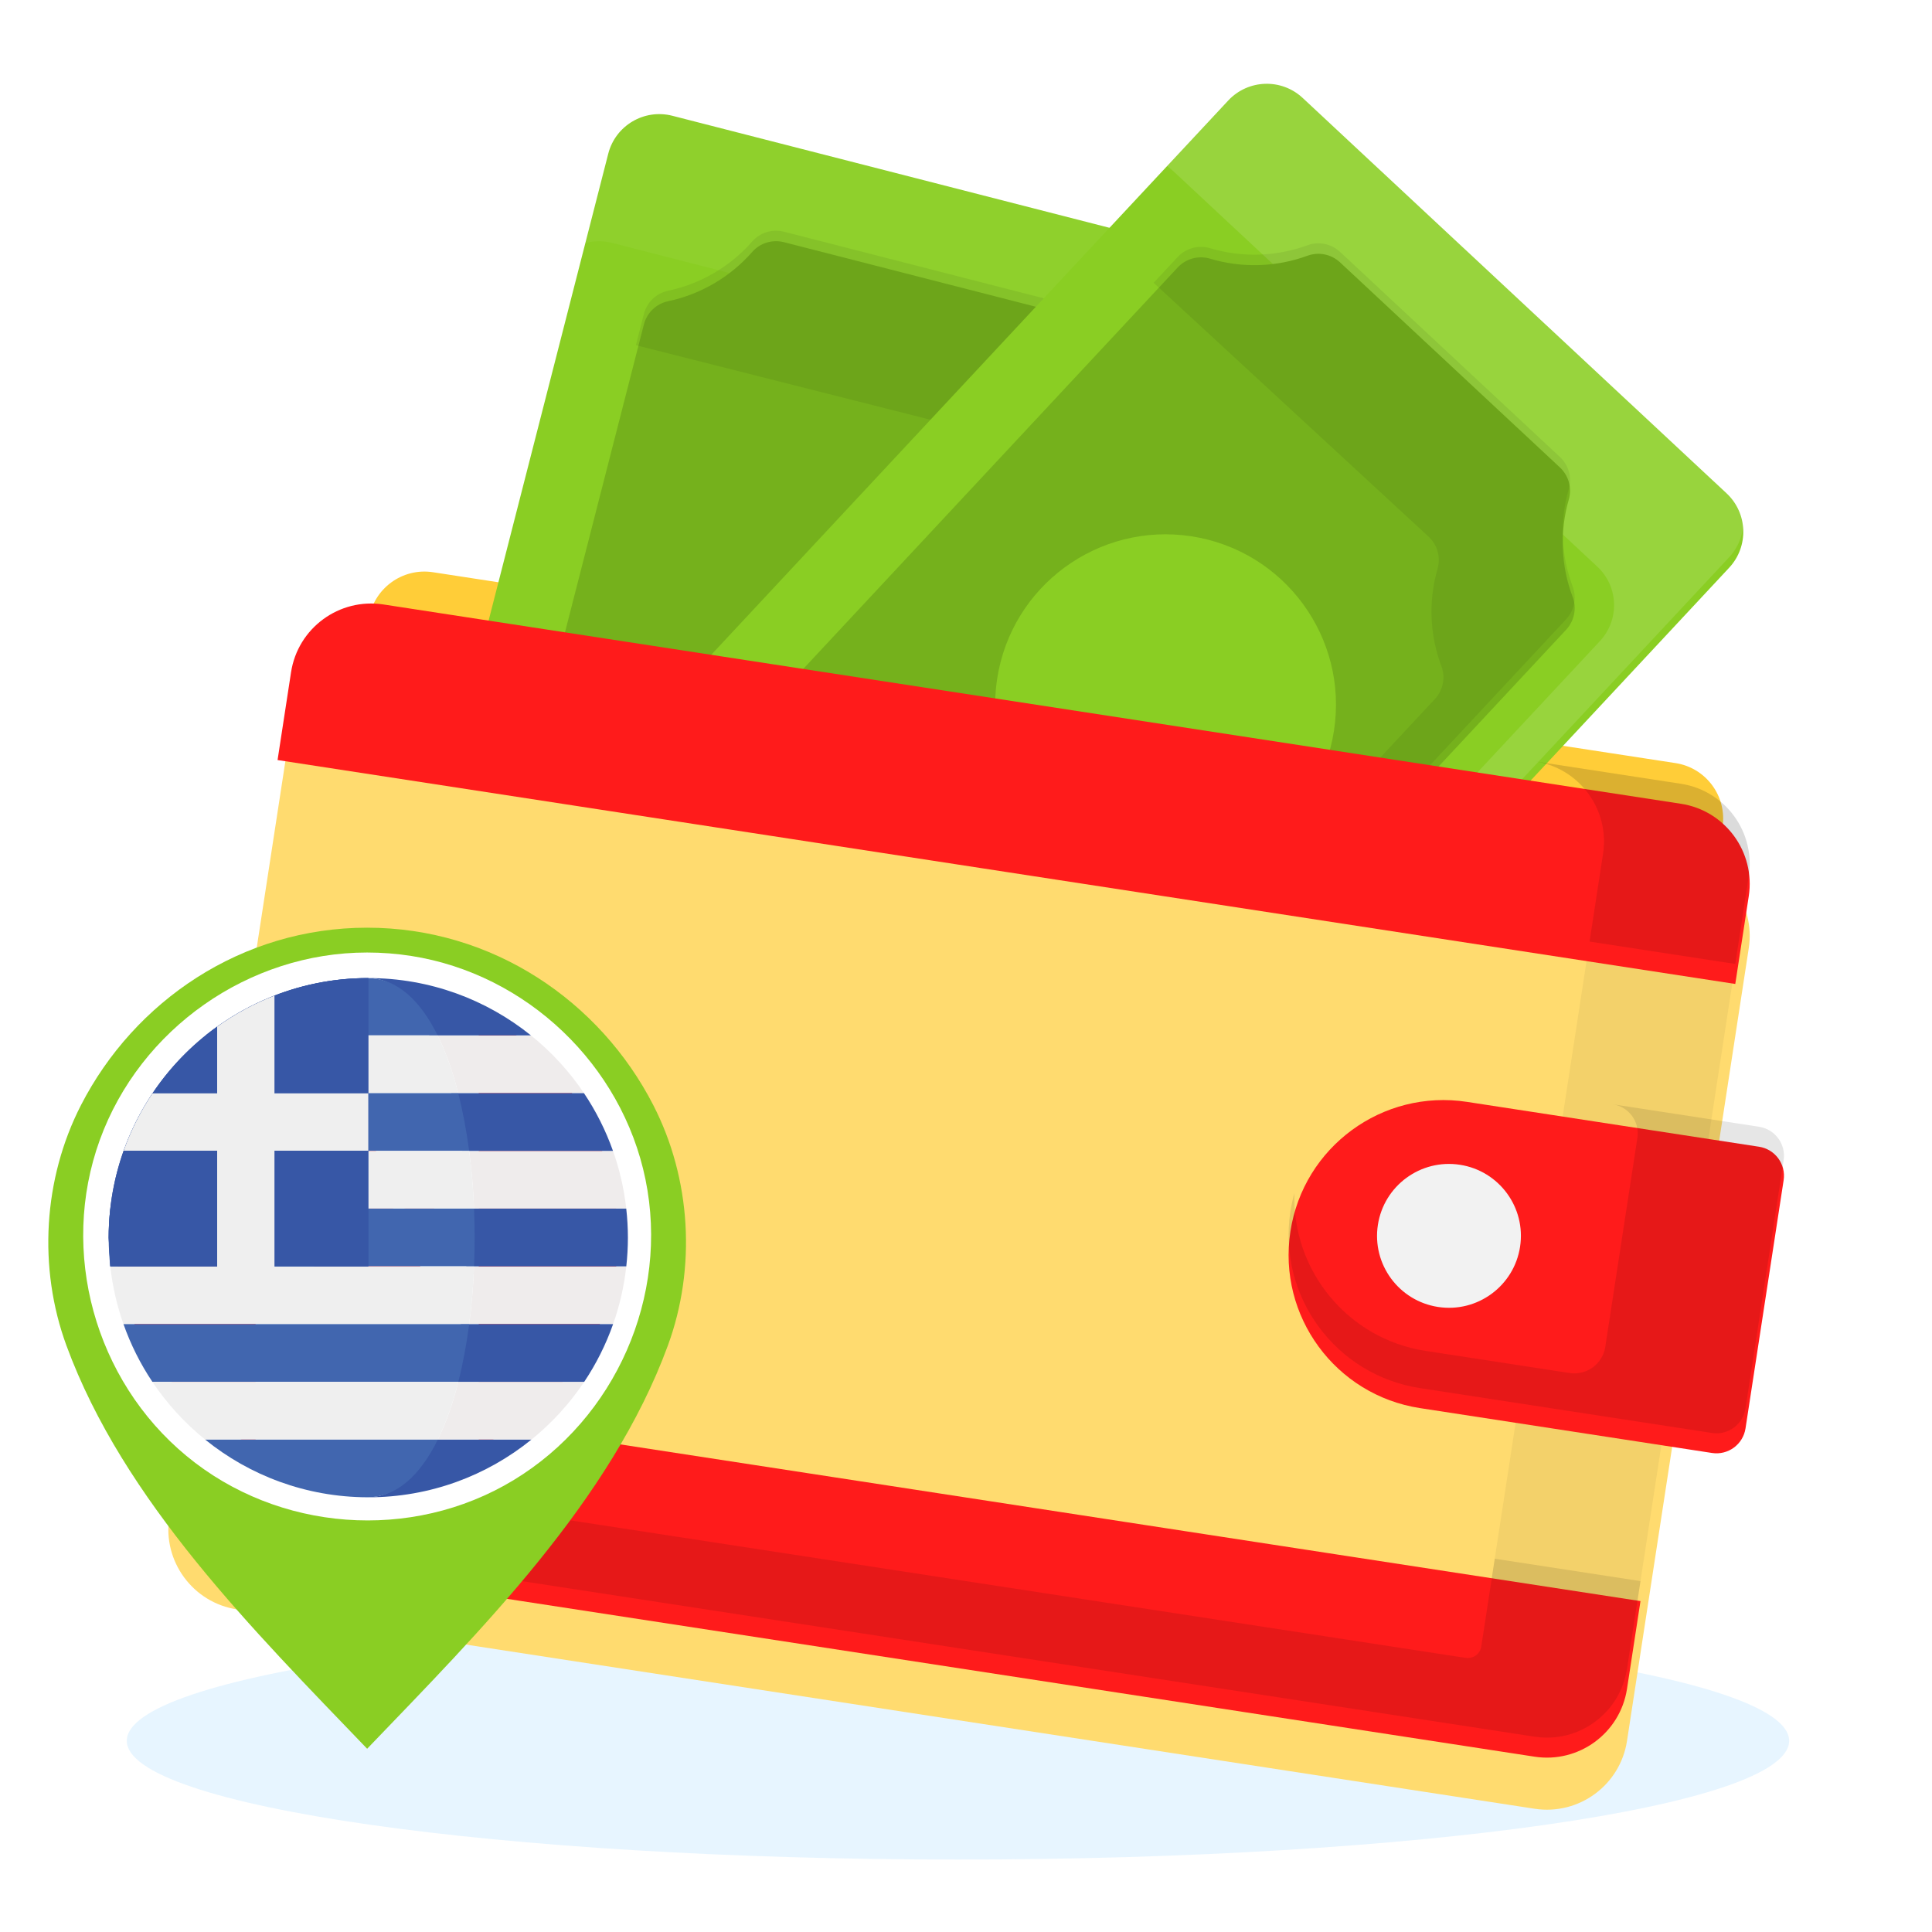 <?xml version="1.0" encoding="UTF-8"?> <svg xmlns="http://www.w3.org/2000/svg" width="320" height="320" viewBox="0 0 320 320" fill="none"><g clip-path="url(#clip0_2119_13116)"><path d="M158.669 308C234.702 308 296.339 299.195 296.339 288.333C296.339 277.471 234.702 268.666 158.669 268.666C82.637 268.666 21 277.471 21 288.333C21 299.195 82.637 308 158.669 308Z" fill="#C4E7FF" fill-opacity="0.4"></path><g filter="url(#filter0_ii_2119_13116)"><path d="M277.517 114.458L71.713 82.844C66.632 82.064 61.881 85.55 61.101 90.631L58.081 110.287C57.652 113.078 59.568 115.689 62.36 116.118L276.452 149.005C279.244 149.434 281.855 147.518 282.284 144.726L285.304 125.07C286.083 119.99 282.598 115.238 277.517 114.458Z" fill="#FFCD38"></path></g><g filter="url(#filter1_ii_2119_13116)"><path d="M210.649 51.892L163.029 237.705C161.833 242.372 157.08 245.186 152.412 243.99L59.411 220.156C54.743 218.96 51.929 214.206 53.126 209.538L100.745 23.726C101.941 19.059 106.695 16.245 111.363 17.441L204.364 41.275C209.031 42.471 211.845 47.224 210.649 51.892Z" fill="#8ACE23"></path></g><path d="M204.364 41.275L111.363 17.44C106.695 16.244 101.941 19.058 100.745 23.726L96.473 40.397C98 39.895 99.681 39.8 101.354 40.229L194.355 64.063C199.022 65.26 201.836 70.013 200.64 74.681L157.293 243.823C160.027 242.924 162.262 240.7 163.029 237.705L210.648 51.893C211.845 47.225 209.031 42.471 204.364 41.275Z" fill="white" fill-opacity="0.04"></path><g filter="url(#filter2_ii_2119_13116)"><path d="M106.644 52.017L71.904 187.572C71.407 189.513 72.04 191.575 73.559 192.881C77.745 196.478 80.665 201.359 81.854 206.746C82.282 208.683 83.78 210.203 85.7 210.695L133.912 223.05C135.832 223.543 137.877 222.93 139.182 221.438C142.816 217.288 147.723 214.412 153.124 213.272C155.084 212.858 156.631 211.354 157.128 209.414L191.867 73.859C192.364 71.918 191.732 69.856 190.213 68.55C186.026 64.953 183.106 60.071 181.917 54.684C181.49 52.749 179.992 51.228 178.071 50.736L129.86 38.381C127.94 37.888 125.895 38.501 124.589 39.993C120.956 44.143 116.048 47.019 110.647 48.159C108.688 48.573 107.141 50.077 106.644 52.017Z" fill="#75B11C"></path></g><path d="M190.214 68.55C186.028 64.953 183.108 60.072 181.919 54.685C181.491 52.748 179.993 51.228 178.073 50.736L129.862 38.381C127.941 37.888 125.896 38.501 124.59 39.993C120.957 44.143 116.049 47.019 110.648 48.16C108.688 48.573 107.142 50.077 106.645 52.017L105.322 57.178L167.821 72.991C169.741 73.484 171.24 75.004 171.667 76.94C172.856 82.326 175.776 87.208 179.962 90.806C181.482 92.111 182.114 94.174 181.617 96.114L151.487 213.68C152.028 213.528 152.574 213.389 153.125 213.272C155.085 212.858 156.632 211.354 157.129 209.414L191.868 73.859C192.366 71.918 191.733 69.856 190.214 68.55Z" fill="black" fill-opacity="0.07"></path><g filter="url(#filter3_ii_2119_13116)"><path d="M286.4 92.302L155.565 232.574C152.279 236.097 146.758 236.29 143.234 233.003L73.027 167.519C69.503 164.232 69.311 158.711 72.597 155.188L203.432 14.916C206.719 11.393 212.24 11.2 215.763 14.487L285.971 79.971C289.494 83.257 289.686 88.778 286.4 92.302Z" fill="#8ACE23"></path></g><path d="M285.972 79.971L215.764 14.487C212.241 11.2 206.72 11.392 203.433 14.916L192.242 26.915C192.996 27.284 193.711 27.768 194.357 28.37L264.565 93.855C268.088 97.141 268.281 102.662 264.994 106.186L145.351 234.459C148.71 236.105 152.883 235.452 155.566 232.574L286.401 92.302C289.687 88.778 289.495 83.257 285.972 79.971Z" fill="white" fill-opacity="0.12"></path><g filter="url(#filter4_ii_2119_13116)"><path d="M195.054 42.575L99.607 144.907C98.24 146.372 97.808 148.485 98.515 150.359C100.466 155.522 100.69 161.206 99.152 166.504C98.6 168.408 99.186 170.46 100.636 171.812L137.031 205.759C138.481 207.111 140.569 207.554 142.43 206.87C147.609 204.968 153.293 204.796 158.581 206.382C160.499 206.958 162.577 206.379 163.944 204.914L259.391 102.583C260.757 101.118 261.19 99.005 260.482 97.131C258.531 91.967 258.307 86.284 259.845 80.986C260.397 79.082 259.811 77.03 258.362 75.678L221.966 41.731C220.516 40.378 218.428 39.936 216.567 40.62C211.389 42.522 205.704 42.694 200.417 41.108C198.499 40.531 196.42 41.11 195.054 42.575Z" fill="#75B11C"></path></g><path d="M260.483 97.131C258.532 91.967 258.309 86.284 259.846 80.986C260.398 79.082 259.812 77.03 258.362 75.677L221.967 41.731C220.517 40.379 218.429 39.936 216.568 40.62C211.39 42.522 205.705 42.694 200.418 41.107C198.499 40.531 196.421 41.11 195.054 42.575L191.077 46.839L236.62 88.889C238.07 90.242 238.657 92.294 238.104 94.198C236.567 99.495 236.79 105.179 238.741 110.342C239.448 112.216 239.016 114.33 237.649 115.794L154.015 205.463C155.556 205.63 157.085 205.933 158.582 206.383C160.5 206.959 162.578 206.38 163.945 204.915L259.392 102.583C260.758 101.118 261.191 99.005 260.483 97.131Z" fill="black" fill-opacity="0.07"></path><g filter="url(#filter5_ii_2119_13116)"><path d="M188.769 142.885C204.176 145.252 218.584 134.681 220.951 119.274C223.317 103.867 212.746 89.459 197.34 87.093C181.933 84.726 167.525 95.297 165.158 110.704C162.792 126.11 173.363 140.519 188.769 142.885Z" fill="#8ACE23"></path></g><g filter="url(#filter6_ii_2119_13116)"><path d="M254.176 287.651L39.267 254.639C31.94 253.514 26.912 246.661 28.038 239.334L48.206 108.037C49.332 100.709 56.184 95.681 63.512 96.807L278.42 129.819C285.748 130.944 290.776 137.797 289.65 145.125L269.482 276.421C268.356 283.749 261.504 288.777 254.176 287.651Z" fill="#FFDB6F"></path></g><path d="M278.42 129.819L254.283 126.111C261.61 127.237 266.638 134.09 265.513 141.417L245.344 272.714C244.219 280.041 237.366 285.069 230.039 283.943L254.176 287.651C261.503 288.777 268.356 283.749 269.481 276.422L289.649 145.125C290.775 137.797 285.747 130.945 278.42 129.819Z" fill="black" fill-opacity="0.05"></path><g filter="url(#filter7_ii_2119_13116)"><path d="M291.358 186.625L242.988 179.195C228.981 177.043 215.883 186.654 213.731 200.66C211.58 214.667 221.19 227.765 235.197 229.917L283.567 237.347C286.221 237.755 288.704 235.933 289.112 233.278L295.426 192.17C295.834 189.516 294.013 187.033 291.358 186.625Z" fill="#FF1B1B"></path></g><path d="M291.358 186.625L267.136 182.904C269.791 183.312 271.612 185.795 271.204 188.449L265.886 223.075C265.451 225.906 262.803 227.849 259.972 227.414L236.143 223.754C223.18 221.763 213.991 210.394 214.398 197.608C214.12 198.6 213.892 199.616 213.731 200.66C211.58 214.666 221.19 227.765 235.197 229.916L259.344 233.625L283.567 237.346C286.221 237.754 288.704 235.933 289.112 233.278L290.058 227.115L295.426 192.17C295.835 189.516 294.013 187.033 291.358 186.625Z" fill="black" fill-opacity="0.1"></path><g filter="url(#filter8_ii_2119_13116)"><path d="M278.42 129.819L63.512 96.807C56.184 95.682 49.332 100.709 48.206 108.037L45.973 122.576L287.417 159.664L289.65 145.125C290.775 137.797 285.748 130.945 278.42 129.819Z" fill="#FF1B1B"></path></g><path d="M288.524 137.358C288.155 136.579 287.713 135.839 287.205 135.146C287.199 135.138 287.193 135.131 287.187 135.122C286.683 134.439 286.116 133.803 285.49 133.224C285.332 133.078 285.17 132.935 285.005 132.796C284.759 132.59 284.503 132.395 284.241 132.206C284.072 132.083 283.9 131.965 283.724 131.85C282.169 130.831 280.378 130.119 278.42 129.818L254.285 126.111C261.612 127.237 266.639 134.089 265.513 141.416L263.28 155.955L287.417 159.663L289.65 145.124C290.002 142.834 289.752 140.591 289.02 138.554C288.874 138.147 288.708 137.748 288.524 137.358Z" fill="black" fill-opacity="0.1"></path><g filter="url(#filter9_ii_2119_13116)"><path d="M39.268 254.639L254.176 287.651C261.504 288.777 268.356 283.749 269.482 276.421L271.715 261.882L30.271 224.794L28.038 239.334C26.913 246.661 31.94 253.514 39.268 254.639Z" fill="#FF1B1B"></path></g><path d="M247.579 258.174L245.345 272.714C245.344 272.722 245.343 272.729 245.342 272.736C245.151 273.961 243.975 274.782 242.75 274.594L40.964 243.598C33.636 242.472 28.609 235.619 29.734 228.292L28.038 239.333C26.913 246.661 31.94 253.514 39.268 254.639L230.04 283.943L254.177 287.651C254.439 287.691 254.7 287.721 254.96 287.746C255.042 287.754 255.123 287.759 255.204 287.765C255.386 287.779 255.567 287.79 255.749 287.796C255.838 287.799 255.928 287.801 256.018 287.803C256.199 287.806 256.379 287.805 256.558 287.801C256.637 287.799 256.717 287.798 256.797 287.795C257.051 287.784 257.304 287.768 257.555 287.743L257.556 287.743C257.667 287.732 257.775 287.716 257.885 287.702C258.433 287.633 258.973 287.536 259.501 287.402C259.713 287.349 259.922 287.29 260.13 287.227C260.338 287.163 260.543 287.095 260.747 287.022L260.747 287.021C261.154 286.875 261.553 286.709 261.942 286.526L261.943 286.525L261.943 286.525C262.275 286.368 262.598 286.195 262.914 286.012C262.929 286.004 262.945 285.995 262.959 285.987C263.28 285.8 263.592 285.599 263.897 285.386C264.255 285.136 264.601 284.869 264.934 284.585L264.934 284.584C265.453 284.14 265.941 283.657 266.389 283.137C266.401 283.123 266.414 283.109 266.426 283.095C266.591 282.902 266.753 282.705 266.907 282.502C266.907 282.502 266.908 282.501 266.909 282.5L266.909 282.499C267.32 281.958 267.691 281.382 268.019 280.777C268.056 280.708 268.091 280.637 268.127 280.568C268.208 280.413 268.286 280.256 268.361 280.097C268.398 280.016 268.436 279.935 268.472 279.854C268.544 279.694 268.612 279.531 268.677 279.367C268.707 279.292 268.738 279.218 268.766 279.142C268.856 278.906 268.941 278.666 269.017 278.423C269.017 278.421 269.018 278.42 269.018 278.419L269.018 278.417C269.108 278.132 269.185 277.841 269.255 277.547C269.273 277.473 269.29 277.399 269.308 277.324C269.374 277.027 269.434 276.727 269.481 276.421L271.177 265.38L271.715 261.882L247.579 258.174Z" fill="black" fill-opacity="0.1"></path><path d="M238.187 216.473C244.691 217.472 250.773 213.009 251.771 206.506C252.77 200.002 248.308 193.921 241.805 192.922C235.301 191.923 229.219 196.385 228.22 202.888C227.221 209.392 231.684 215.474 238.187 216.473Z" fill="#F2F2F2"></path><g filter="url(#filter10_ii_2119_13116)"><path d="M60.806 152C81.625 152.001 99.374 164.186 108.209 181.393C114.462 193.57 115.343 208.345 110.618 221.215C101.17 246.945 79.579 268.437 60.816 287.988V288C60.815 287.998 60.812 287.996 60.811 287.994C60.809 287.996 60.807 287.998 60.806 288V287.988C42.043 268.437 20.453 246.945 11.005 221.215C6.279 208.345 7.161 193.57 13.413 181.393C22.247 164.189 39.991 152.005 60.806 152ZM60.811 178.915C46.077 178.919 34.096 190.519 34.096 205.253C34.096 219.808 46.177 232.354 60.811 232.358C75.445 232.355 87.526 219.809 87.526 205.253C87.526 190.518 75.545 178.918 60.811 178.915Z" fill="#8ACE23"></path></g><path d="M60.812 247.299C84.285 247.299 103.312 228.271 103.312 204.799C103.312 181.327 84.285 162.299 60.812 162.299C37.34 162.299 18.312 181.327 18.312 204.799C18.312 228.271 37.34 247.299 60.812 247.299Z" fill="white"></path><g filter="url(#filter11_i_2119_13116)"><path d="M103.313 204.799C103.313 187.949 93.507 173.39 79.291 166.516V243.081C93.507 236.208 103.313 221.648 103.313 204.799Z" fill="#FF1B1B"></path></g><g filter="url(#filter12_i_2119_13116)"><path d="M18.312 204.799C18.312 221.648 28.118 236.207 42.334 243.082V166.516C28.118 173.39 18.312 187.949 18.312 204.799Z" fill="#FF1B1B"></path></g><g filter="url(#filter13_i_2119_13116)"><path d="M68.205 210.343L75.596 206.647L71.901 204.799V201.103L64.51 204.799L68.205 197.408H64.51L60.814 191.864L57.118 197.408H53.422L57.118 204.799L49.727 201.103V204.799L46.031 206.647L53.422 210.343L51.575 214.038H58.966V219.582H62.661V214.038H70.053L68.205 210.343Z" fill="#FF1B1B"></path></g><path d="M60.793 157.766C41.205 157.766 23.221 170.397 16.538 188.792C9.806 207.326 15.703 228.592 30.875 241.139C46.078 253.713 68.16 255.383 85.056 245.163C101.957 234.939 110.882 214.701 106.909 195.339C103.017 176.376 87.246 161.329 68.11 158.333C65.689 157.954 63.24 157.766 60.793 157.766ZM98.688 221.908C90.655 239.708 70.603 249.746 51.545 245.389C36.878 242.037 24.88 230.577 20.791 216.119C16.608 201.335 21.144 185.093 32.324 174.568C44.419 163.182 62.651 160.073 77.831 166.919C95.954 175.091 105.98 195.644 101.113 214.956C100.512 217.34 99.692 219.665 98.688 221.908C99.097 220.993 98.133 223.137 98.688 221.908Z" fill="white"></path><path d="M33.996 238.453H88.005C88.012 238.448 88.018 238.444 88.024 238.439H33.978C33.984 238.444 33.991 238.449 33.996 238.453Z" fill="#3757A6"></path><g clip-path="url(#clip1_2119_13116)"><path d="M33.996 238.453H88.006C88.013 238.448 88.018 238.444 88.024 238.439H33.978C33.984 238.444 33.991 238.448 33.996 238.453Z" fill="#3757A6"></path><path d="M75.896 181.059H96.724C94.294 177.443 91.328 174.221 87.942 171.496H72.486C73.851 174.254 74.986 177.495 75.896 181.059Z" fill="#EFECEC"></path><path d="M78.522 200.185H103.727C103.357 196.869 102.61 193.666 101.531 190.622H77.707C78.116 193.722 78.388 196.935 78.522 200.185Z" fill="#EFECEC"></path><path d="M77.715 219.313H101.551C102.626 216.267 103.369 213.066 103.734 209.749H78.524C78.391 212.999 78.122 216.211 77.715 219.313Z" fill="#EFECEC"></path><path d="M72.518 238.439H88.025C91.394 235.712 94.346 232.488 96.763 228.876H75.912C75.007 232.438 73.877 235.678 72.518 238.439Z" fill="#EFECEC"></path><path d="M71.125 171.496H87.941C80.569 165.56 71.203 162 61 162H60.999C60.954 162 60.91 162.003 60.865 162.003C65.745 162.029 68.257 165.694 71.125 171.496Z" fill="#3757A6"></path><path d="M76.556 190.622H101.528C100.32 187.216 98.701 184.007 96.722 181.059H74.746C75.51 184.052 76.113 187.27 76.556 190.622Z" fill="#3757A6"></path><path d="M103.726 200.185H77.236C77.369 203.363 77.37 206.572 77.239 209.749H103.734C103.905 208.188 104 206.606 104 205C104 203.372 103.903 201.767 103.726 200.185Z" fill="#3757A6"></path><path d="M74.527 228.876H96.762C98.735 225.926 100.348 222.717 101.55 219.313H76.331C75.889 222.664 75.287 225.882 74.527 228.876Z" fill="#3757A6"></path><path d="M60.865 247.997C60.91 247.997 60.954 248 60.999 248C71.231 248 80.622 244.42 88.004 238.453H71.239C68.368 244.282 65.758 247.97 60.865 247.997Z" fill="#3757A6"></path><path d="M72.486 171.496C69.617 165.694 65.745 162.029 60.865 162.003C50.716 162.035 41.4 165.586 34.06 171.496H72.486Z" fill="#4166AF"></path><path d="M72.485 171.496H34.059C30.674 174.221 27.707 177.443 25.277 181.059H75.894C74.985 177.495 73.849 174.254 72.485 171.496Z" fill="#EFEFEF"></path><path d="M75.896 181.059H25.28C23.3 184.007 21.681 187.216 20.473 190.622H77.706C77.263 187.27 76.658 184.052 75.896 181.059Z" fill="#4166AF"></path><path d="M20.471 190.622C19.392 193.666 18.645 196.869 18.275 200.185H78.52C78.386 196.935 78.114 193.722 77.704 190.622H20.471Z" fill="#EFEFEF"></path><path d="M18 204.999V205C18 206.606 18.096 208.188 18.268 209.749H78.523C78.655 206.572 78.653 203.363 78.521 200.185H18.276C18.1 201.767 18 203.372 18 204.999Z" fill="#4166AF"></path><path d="M20.45 219.313H77.714C78.121 216.211 78.39 212.999 78.522 209.749H18.268C18.631 213.066 19.374 216.267 20.45 219.313Z" fill="#EFEFEF"></path><path d="M25.24 228.876H75.912C76.672 225.882 77.274 222.664 77.715 219.313H20.451C21.653 222.717 23.265 225.926 25.24 228.876Z" fill="#4166AF"></path><path d="M25.238 228.876C27.655 232.488 30.606 235.712 33.977 238.439H72.516C73.875 235.678 75.004 232.438 75.91 228.876H25.238Z" fill="#EFEFEF"></path><path d="M60.866 247.997C65.759 247.97 69.639 244.282 72.51 238.453H33.996C41.346 244.393 50.687 247.965 60.866 247.997Z" fill="#4166AF"></path><path d="M60.999 162C37.253 162 18.001 181.251 18 204.999L18.268 209.749H61.001L60.999 162Z" fill="#3757A6"></path><path d="M35.968 170.048C31.771 173.06 28.134 176.802 25.254 181.098H35.968V170.048Z" fill="#3757A6"></path><path d="M20.482 190.59C18.881 195.096 18 199.944 18 204.999L18.268 209.749H35.968V190.59H20.482Z" fill="#3757A6"></path><path d="M61.001 181.098L61 162C55.52 162 50.282 163.037 45.461 164.907V181.098H61.001Z" fill="#3757A6"></path><path d="M61.001 190.588H45.461V209.748H61.001V190.588Z" fill="#3757A6"></path><path d="M45.459 181.098V164.907C42.065 166.223 38.881 167.956 35.968 170.048V181.098H25.253C23.292 184.027 21.683 187.211 20.482 190.589H35.969V209.748V210.088H45.46V209.748V190.59H61.001V181.098H45.459Z" fill="#EFEFEF"></path></g></g><defs><filter id="filter0_ii_2119_13116" x="58.022" y="81.03" width="227.391" height="74.854" filterUnits="userSpaceOnUse" color-interpolation-filters="sRGB"><feFlood flood-opacity="0" result="BackgroundImageFix"></feFlood><feBlend mode="normal" in="SourceGraphic" in2="BackgroundImageFix" result="shape"></feBlend><feColorMatrix in="SourceAlpha" type="matrix" values="0 0 0 0 0 0 0 0 0 0 0 0 0 0 0 0 0 0 127 0" result="hardAlpha"></feColorMatrix><feOffset dy="13.639"></feOffset><feGaussianBlur stdDeviation="3.41"></feGaussianBlur><feComposite in2="hardAlpha" operator="arithmetic" k2="-1" k3="1"></feComposite><feColorMatrix type="matrix" values="0 0 0 0 1 0 0 0 0 1 0 0 0 0 1 0 0 0 0.15 0"></feColorMatrix><feBlend mode="normal" in2="shape" result="effect1_innerShadow_2119_13116"></feBlend><feColorMatrix in="SourceAlpha" type="matrix" values="0 0 0 0 0 0 0 0 0 0 0 0 0 0 0 0 0 0 127 0" result="hardAlpha"></feColorMatrix><feOffset dy="-1.705"></feOffset><feGaussianBlur stdDeviation="2.557"></feGaussianBlur><feComposite in2="hardAlpha" operator="arithmetic" k2="-1" k3="1"></feComposite><feColorMatrix type="matrix" values="0 0 0 0 0.815 0 0 0 0 0.621 0 0 0 0 0.087 0 0 0 0.7 0"></feColorMatrix><feBlend mode="normal" in2="effect1_innerShadow_2119_13116" result="effect2_innerShadow_2119_13116"></feBlend></filter><filter id="filter1_ii_2119_13116" x="52.85" y="15.431" width="158.074" height="232.304" filterUnits="userSpaceOnUse" color-interpolation-filters="sRGB"><feFlood flood-opacity="0" result="BackgroundImageFix"></feFlood><feBlend mode="normal" in="SourceGraphic" in2="BackgroundImageFix" result="shape"></feBlend><feColorMatrix in="SourceAlpha" type="matrix" values="0 0 0 0 0 0 0 0 0 0 0 0 0 0 0 0 0 0 127 0" result="hardAlpha"></feColorMatrix><feOffset dy="3.47"></feOffset><feGaussianBlur stdDeviation="4.337"></feGaussianBlur><feComposite in2="hardAlpha" operator="arithmetic" k2="-1" k3="1"></feComposite><feColorMatrix type="matrix" values="0 0 0 0 1 0 0 0 0 1 0 0 0 0 1 0 0 0 0.23 0"></feColorMatrix><feBlend mode="normal" in2="shape" result="effect1_innerShadow_2119_13116"></feBlend><feColorMatrix in="SourceAlpha" type="matrix" values="0 0 0 0 0 0 0 0 0 0 0 0 0 0 0 0 0 0 127 0" result="hardAlpha"></feColorMatrix><feOffset dy="-1.735"></feOffset><feGaussianBlur stdDeviation="2.602"></feGaussianBlur><feComposite in2="hardAlpha" operator="arithmetic" k2="-1" k3="1"></feComposite><feColorMatrix type="matrix" values="0 0 0 0 0 0 0 0 0 0 0 0 0 0 0 0 0 0 0.15 0"></feColorMatrix><feBlend mode="normal" in2="effect1_innerShadow_2119_13116" result="effect2_innerShadow_2119_13116"></feBlend></filter><filter id="filter2_ii_2119_13116" x="71.738" y="36.479" width="120.295" height="190.209" filterUnits="userSpaceOnUse" color-interpolation-filters="sRGB"><feFlood flood-opacity="0" result="BackgroundImageFix"></feFlood><feBlend mode="normal" in="SourceGraphic" in2="BackgroundImageFix" result="shape"></feBlend><feColorMatrix in="SourceAlpha" type="matrix" values="0 0 0 0 0 0 0 0 0 0 0 0 0 0 0 0 0 0 127 0" result="hardAlpha"></feColorMatrix><feOffset dy="3.47"></feOffset><feGaussianBlur stdDeviation="4.337"></feGaussianBlur><feComposite in2="hardAlpha" operator="arithmetic" k2="-1" k3="1"></feComposite><feColorMatrix type="matrix" values="0 0 0 0 1 0 0 0 0 1 0 0 0 0 1 0 0 0 0.23 0"></feColorMatrix><feBlend mode="normal" in2="shape" result="effect1_innerShadow_2119_13116"></feBlend><feColorMatrix in="SourceAlpha" type="matrix" values="0 0 0 0 0 0 0 0 0 0 0 0 0 0 0 0 0 0 127 0" result="hardAlpha"></feColorMatrix><feOffset dy="-1.735"></feOffset><feGaussianBlur stdDeviation="2.602"></feGaussianBlur><feComposite in2="hardAlpha" operator="arithmetic" k2="-1" k3="1"></feComposite><feColorMatrix type="matrix" values="0 0 0 0 0 0 0 0 0 0 0 0 0 0 0 0 0 0 0.15 0"></feColorMatrix><feBlend mode="normal" in2="effect1_innerShadow_2119_13116" result="effect2_innerShadow_2119_13116"></feBlend></filter><filter id="filter3_ii_2119_13116" x="70.252" y="10.408" width="218.492" height="228.409" filterUnits="userSpaceOnUse" color-interpolation-filters="sRGB"><feFlood flood-opacity="0" result="BackgroundImageFix"></feFlood><feBlend mode="normal" in="SourceGraphic" in2="BackgroundImageFix" result="shape"></feBlend><feColorMatrix in="SourceAlpha" type="matrix" values="0 0 0 0 0 0 0 0 0 0 0 0 0 0 0 0 0 0 127 0" result="hardAlpha"></feColorMatrix><feOffset dy="3.47"></feOffset><feGaussianBlur stdDeviation="4.337"></feGaussianBlur><feComposite in2="hardAlpha" operator="arithmetic" k2="-1" k3="1"></feComposite><feColorMatrix type="matrix" values="0 0 0 0 1 0 0 0 0 1 0 0 0 0 1 0 0 0 0.23 0"></feColorMatrix><feBlend mode="normal" in2="shape" result="effect1_innerShadow_2119_13116"></feBlend><feColorMatrix in="SourceAlpha" type="matrix" values="0 0 0 0 0 0 0 0 0 0 0 0 0 0 0 0 0 0 127 0" result="hardAlpha"></feColorMatrix><feOffset dy="-1.735"></feOffset><feGaussianBlur stdDeviation="2.602"></feGaussianBlur><feComposite in2="hardAlpha" operator="arithmetic" k2="-1" k3="1"></feComposite><feColorMatrix type="matrix" values="0 0 0 0 0 0 0 0 0 0 0 0 0 0 0 0 0 0 0.15 0"></feColorMatrix><feBlend mode="normal" in2="effect1_innerShadow_2119_13116" result="effect2_innerShadow_2119_13116"></feBlend></filter><filter id="filter4_ii_2119_13116" x="98.18" y="38.567" width="162.639" height="172.09" filterUnits="userSpaceOnUse" color-interpolation-filters="sRGB"><feFlood flood-opacity="0" result="BackgroundImageFix"></feFlood><feBlend mode="normal" in="SourceGraphic" in2="BackgroundImageFix" result="shape"></feBlend><feColorMatrix in="SourceAlpha" type="matrix" values="0 0 0 0 0 0 0 0 0 0 0 0 0 0 0 0 0 0 127 0" result="hardAlpha"></feColorMatrix><feOffset dy="3.47"></feOffset><feGaussianBlur stdDeviation="4.337"></feGaussianBlur><feComposite in2="hardAlpha" operator="arithmetic" k2="-1" k3="1"></feComposite><feColorMatrix type="matrix" values="0 0 0 0 1 0 0 0 0 1 0 0 0 0 1 0 0 0 0.23 0"></feColorMatrix><feBlend mode="normal" in2="shape" result="effect1_innerShadow_2119_13116"></feBlend><feColorMatrix in="SourceAlpha" type="matrix" values="0 0 0 0 0 0 0 0 0 0 0 0 0 0 0 0 0 0 127 0" result="hardAlpha"></feColorMatrix><feOffset dy="-1.735"></feOffset><feGaussianBlur stdDeviation="2.602"></feGaussianBlur><feComposite in2="hardAlpha" operator="arithmetic" k2="-1" k3="1"></feComposite><feColorMatrix type="matrix" values="0 0 0 0 0 0 0 0 0 0 0 0 0 0 0 0 0 0 0.15 0"></feColorMatrix><feBlend mode="normal" in2="effect1_innerShadow_2119_13116" result="effect2_innerShadow_2119_13116"></feBlend></filter><filter id="filter5_ii_2119_13116" x="164.826" y="85.027" width="56.455" height="61.659" filterUnits="userSpaceOnUse" color-interpolation-filters="sRGB"><feFlood flood-opacity="0" result="BackgroundImageFix"></feFlood><feBlend mode="normal" in="SourceGraphic" in2="BackgroundImageFix" result="shape"></feBlend><feColorMatrix in="SourceAlpha" type="matrix" values="0 0 0 0 0 0 0 0 0 0 0 0 0 0 0 0 0 0 127 0" result="hardAlpha"></feColorMatrix><feOffset dy="3.47"></feOffset><feGaussianBlur stdDeviation="4.337"></feGaussianBlur><feComposite in2="hardAlpha" operator="arithmetic" k2="-1" k3="1"></feComposite><feColorMatrix type="matrix" values="0 0 0 0 1 0 0 0 0 1 0 0 0 0 1 0 0 0 0.23 0"></feColorMatrix><feBlend mode="normal" in2="shape" result="effect1_innerShadow_2119_13116"></feBlend><feColorMatrix in="SourceAlpha" type="matrix" values="0 0 0 0 0 0 0 0 0 0 0 0 0 0 0 0 0 0 127 0" result="hardAlpha"></feColorMatrix><feOffset dy="-1.735"></feOffset><feGaussianBlur stdDeviation="2.602"></feGaussianBlur><feComposite in2="hardAlpha" operator="arithmetic" k2="-1" k3="1"></feComposite><feColorMatrix type="matrix" values="0 0 0 0 0 0 0 0 0 0 0 0 0 0 0 0 0 0 0.15 0"></feColorMatrix><feBlend mode="normal" in2="effect1_innerShadow_2119_13116" result="effect2_innerShadow_2119_13116"></feBlend></filter><filter id="filter6_ii_2119_13116" x="27.881" y="94.945" width="261.926" height="199.683" filterUnits="userSpaceOnUse" color-interpolation-filters="sRGB"><feFlood flood-opacity="0" result="BackgroundImageFix"></feFlood><feBlend mode="normal" in="SourceGraphic" in2="BackgroundImageFix" result="shape"></feBlend><feColorMatrix in="SourceAlpha" type="matrix" values="0 0 0 0 0 0 0 0 0 0 0 0 0 0 0 0 0 0 127 0" result="hardAlpha"></feColorMatrix><feOffset dy="13.639"></feOffset><feGaussianBlur stdDeviation="3.41"></feGaussianBlur><feComposite in2="hardAlpha" operator="arithmetic" k2="-1" k3="1"></feComposite><feColorMatrix type="matrix" values="0 0 0 0 1 0 0 0 0 1 0 0 0 0 1 0 0 0 0.15 0"></feColorMatrix><feBlend mode="normal" in2="shape" result="effect1_innerShadow_2119_13116"></feBlend><feColorMatrix in="SourceAlpha" type="matrix" values="0 0 0 0 0 0 0 0 0 0 0 0 0 0 0 0 0 0 127 0" result="hardAlpha"></feColorMatrix><feOffset dy="-1.705"></feOffset><feGaussianBlur stdDeviation="2.557"></feGaussianBlur><feComposite in2="hardAlpha" operator="arithmetic" k2="-1" k3="1"></feComposite><feColorMatrix type="matrix" values="0 0 0 0 0.815 0 0 0 0 0.621 0 0 0 0 0.087 0 0 0 0.7 0"></feColorMatrix><feBlend mode="normal" in2="effect1_innerShadow_2119_13116" result="effect2_innerShadow_2119_13116"></feBlend></filter><filter id="filter7_ii_2119_13116" x="213.43" y="177.238" width="82.053" height="65.133" filterUnits="userSpaceOnUse" color-interpolation-filters="sRGB"><feFlood flood-opacity="0" result="BackgroundImageFix"></feFlood><feBlend mode="normal" in="SourceGraphic" in2="BackgroundImageFix" result="shape"></feBlend><feColorMatrix in="SourceAlpha" type="matrix" values="0 0 0 0 0 0 0 0 0 0 0 0 0 0 0 0 0 0 127 0" result="hardAlpha"></feColorMatrix><feOffset dy="4.967"></feOffset><feGaussianBlur stdDeviation="4.139"></feGaussianBlur><feComposite in2="hardAlpha" operator="arithmetic" k2="-1" k3="1"></feComposite><feColorMatrix type="matrix" values="0 0 0 0 1 0 0 0 0 1 0 0 0 0 1 0 0 0 0.39 0"></feColorMatrix><feBlend mode="normal" in2="shape" result="effect1_innerShadow_2119_13116"></feBlend><feColorMatrix in="SourceAlpha" type="matrix" values="0 0 0 0 0 0 0 0 0 0 0 0 0 0 0 0 0 0 127 0" result="hardAlpha"></feColorMatrix><feOffset dy="-1.656"></feOffset><feGaussianBlur stdDeviation="4.967"></feGaussianBlur><feComposite in2="hardAlpha" operator="arithmetic" k2="-1" k3="1"></feComposite><feColorMatrix type="matrix" values="0 0 0 0 0 0 0 0 0 0 0 0 0 0 0 0 0 0 0.25 0"></feColorMatrix><feBlend mode="normal" in2="effect1_innerShadow_2119_13116" result="effect2_innerShadow_2119_13116"></feBlend></filter><filter id="filter8_ii_2119_13116" x="45.973" y="94.994" width="243.834" height="69.637" filterUnits="userSpaceOnUse" color-interpolation-filters="sRGB"><feFlood flood-opacity="0" result="BackgroundImageFix"></feFlood><feBlend mode="normal" in="SourceGraphic" in2="BackgroundImageFix" result="shape"></feBlend><feColorMatrix in="SourceAlpha" type="matrix" values="0 0 0 0 0 0 0 0 0 0 0 0 0 0 0 0 0 0 127 0" result="hardAlpha"></feColorMatrix><feOffset dy="4.967"></feOffset><feGaussianBlur stdDeviation="4.139"></feGaussianBlur><feComposite in2="hardAlpha" operator="arithmetic" k2="-1" k3="1"></feComposite><feColorMatrix type="matrix" values="0 0 0 0 1 0 0 0 0 1 0 0 0 0 1 0 0 0 0.39 0"></feColorMatrix><feBlend mode="normal" in2="shape" result="effect1_innerShadow_2119_13116"></feBlend><feColorMatrix in="SourceAlpha" type="matrix" values="0 0 0 0 0 0 0 0 0 0 0 0 0 0 0 0 0 0 127 0" result="hardAlpha"></feColorMatrix><feOffset dy="-1.656"></feOffset><feGaussianBlur stdDeviation="4.967"></feGaussianBlur><feComposite in2="hardAlpha" operator="arithmetic" k2="-1" k3="1"></feComposite><feColorMatrix type="matrix" values="0 0 0 0 0 0 0 0 0 0 0 0 0 0 0 0 0 0 0.25 0"></feColorMatrix><feBlend mode="normal" in2="effect1_innerShadow_2119_13116" result="effect2_innerShadow_2119_13116"></feBlend></filter><filter id="filter9_ii_2119_13116" x="27.881" y="223.138" width="243.834" height="69.637" filterUnits="userSpaceOnUse" color-interpolation-filters="sRGB"><feFlood flood-opacity="0" result="BackgroundImageFix"></feFlood><feBlend mode="normal" in="SourceGraphic" in2="BackgroundImageFix" result="shape"></feBlend><feColorMatrix in="SourceAlpha" type="matrix" values="0 0 0 0 0 0 0 0 0 0 0 0 0 0 0 0 0 0 127 0" result="hardAlpha"></feColorMatrix><feOffset dy="4.967"></feOffset><feGaussianBlur stdDeviation="4.139"></feGaussianBlur><feComposite in2="hardAlpha" operator="arithmetic" k2="-1" k3="1"></feComposite><feColorMatrix type="matrix" values="0 0 0 0 1 0 0 0 0 1 0 0 0 0 1 0 0 0 0.39 0"></feColorMatrix><feBlend mode="normal" in2="shape" result="effect1_innerShadow_2119_13116"></feBlend><feColorMatrix in="SourceAlpha" type="matrix" values="0 0 0 0 0 0 0 0 0 0 0 0 0 0 0 0 0 0 127 0" result="hardAlpha"></feColorMatrix><feOffset dy="-1.656"></feOffset><feGaussianBlur stdDeviation="4.967"></feGaussianBlur><feComposite in2="hardAlpha" operator="arithmetic" k2="-1" k3="1"></feComposite><feColorMatrix type="matrix" values="0 0 0 0 0 0 0 0 0 0 0 0 0 0 0 0 0 0 0.25 0"></feColorMatrix><feBlend mode="normal" in2="effect1_innerShadow_2119_13116" result="effect2_innerShadow_2119_13116"></feBlend></filter><filter id="filter10_ii_2119_13116" x="8" y="150.344" width="105.623" height="140.967" filterUnits="userSpaceOnUse" color-interpolation-filters="sRGB"><feFlood flood-opacity="0" result="BackgroundImageFix"></feFlood><feBlend mode="normal" in="SourceGraphic" in2="BackgroundImageFix" result="shape"></feBlend><feColorMatrix in="SourceAlpha" type="matrix" values="0 0 0 0 0 0 0 0 0 0 0 0 0 0 0 0 0 0 127 0" result="hardAlpha"></feColorMatrix><feOffset dy="3.311"></feOffset><feGaussianBlur stdDeviation="4.139"></feGaussianBlur><feComposite in2="hardAlpha" operator="arithmetic" k2="-1" k3="1"></feComposite><feColorMatrix type="matrix" values="0 0 0 0 1 0 0 0 0 1 0 0 0 0 1 0 0 0 0.23 0"></feColorMatrix><feBlend mode="normal" in2="shape" result="effect1_innerShadow_2119_13116"></feBlend><feColorMatrix in="SourceAlpha" type="matrix" values="0 0 0 0 0 0 0 0 0 0 0 0 0 0 0 0 0 0 127 0" result="hardAlpha"></feColorMatrix><feOffset dy="-1.656"></feOffset><feGaussianBlur stdDeviation="2.484"></feGaussianBlur><feComposite in2="hardAlpha" operator="arithmetic" k2="-1" k3="1"></feComposite><feColorMatrix type="matrix" values="0 0 0 0 0 0 0 0 0 0 0 0 0 0 0 0 0 0 0.15 0"></feColorMatrix><feBlend mode="normal" in2="effect1_innerShadow_2119_13116" result="effect2_innerShadow_2119_13116"></feBlend></filter><filter id="filter11_i_2119_13116" x="79.291" y="163.106" width="24.021" height="79.975" filterUnits="userSpaceOnUse" color-interpolation-filters="sRGB"><feFlood flood-opacity="0" result="BackgroundImageFix"></feFlood><feBlend mode="normal" in="SourceGraphic" in2="BackgroundImageFix" result="shape"></feBlend><feColorMatrix in="SourceAlpha" type="matrix" values="0 0 0 0 0 0 0 0 0 0 0 0 0 0 0 0 0 0 127 0" result="hardAlpha"></feColorMatrix><feOffset dy="-3.41"></feOffset><feGaussianBlur stdDeviation="5.114"></feGaussianBlur><feComposite in2="hardAlpha" operator="arithmetic" k2="-1" k3="1"></feComposite><feColorMatrix type="matrix" values="0 0 0 0 0 0 0 0 0 0 0 0 0 0 0 0 0 0 0.18 0"></feColorMatrix><feBlend mode="normal" in2="shape" result="effect1_innerShadow_2119_13116"></feBlend></filter><filter id="filter12_i_2119_13116" x="18.312" y="163.106" width="24.021" height="79.975" filterUnits="userSpaceOnUse" color-interpolation-filters="sRGB"><feFlood flood-opacity="0" result="BackgroundImageFix"></feFlood><feBlend mode="normal" in="SourceGraphic" in2="BackgroundImageFix" result="shape"></feBlend><feColorMatrix in="SourceAlpha" type="matrix" values="0 0 0 0 0 0 0 0 0 0 0 0 0 0 0 0 0 0 127 0" result="hardAlpha"></feColorMatrix><feOffset dy="-3.41"></feOffset><feGaussianBlur stdDeviation="5.114"></feGaussianBlur><feComposite in2="hardAlpha" operator="arithmetic" k2="-1" k3="1"></feComposite><feColorMatrix type="matrix" values="0 0 0 0 0 0 0 0 0 0 0 0 0 0 0 0 0 0 0.18 0"></feColorMatrix><feBlend mode="normal" in2="shape" result="effect1_innerShadow_2119_13116"></feBlend></filter><filter id="filter13_i_2119_13116" x="46.031" y="188.455" width="29.564" height="31.127" filterUnits="userSpaceOnUse" color-interpolation-filters="sRGB"><feFlood flood-opacity="0" result="BackgroundImageFix"></feFlood><feBlend mode="normal" in="SourceGraphic" in2="BackgroundImageFix" result="shape"></feBlend><feColorMatrix in="SourceAlpha" type="matrix" values="0 0 0 0 0 0 0 0 0 0 0 0 0 0 0 0 0 0 127 0" result="hardAlpha"></feColorMatrix><feOffset dy="-3.41"></feOffset><feGaussianBlur stdDeviation="5.114"></feGaussianBlur><feComposite in2="hardAlpha" operator="arithmetic" k2="-1" k3="1"></feComposite><feColorMatrix type="matrix" values="0 0 0 0 0 0 0 0 0 0 0 0 0 0 0 0 0 0 0.18 0"></feColorMatrix><feBlend mode="normal" in2="shape" result="effect1_innerShadow_2119_13116"></feBlend></filter><clipPath id="clip0_2119_13116"><rect width="320" height="320" fill="white"></rect></clipPath><clipPath id="clip1_2119_13116"><rect width="86" height="86" fill="white" transform="translate(18 162)"></rect></clipPath></defs></svg> 